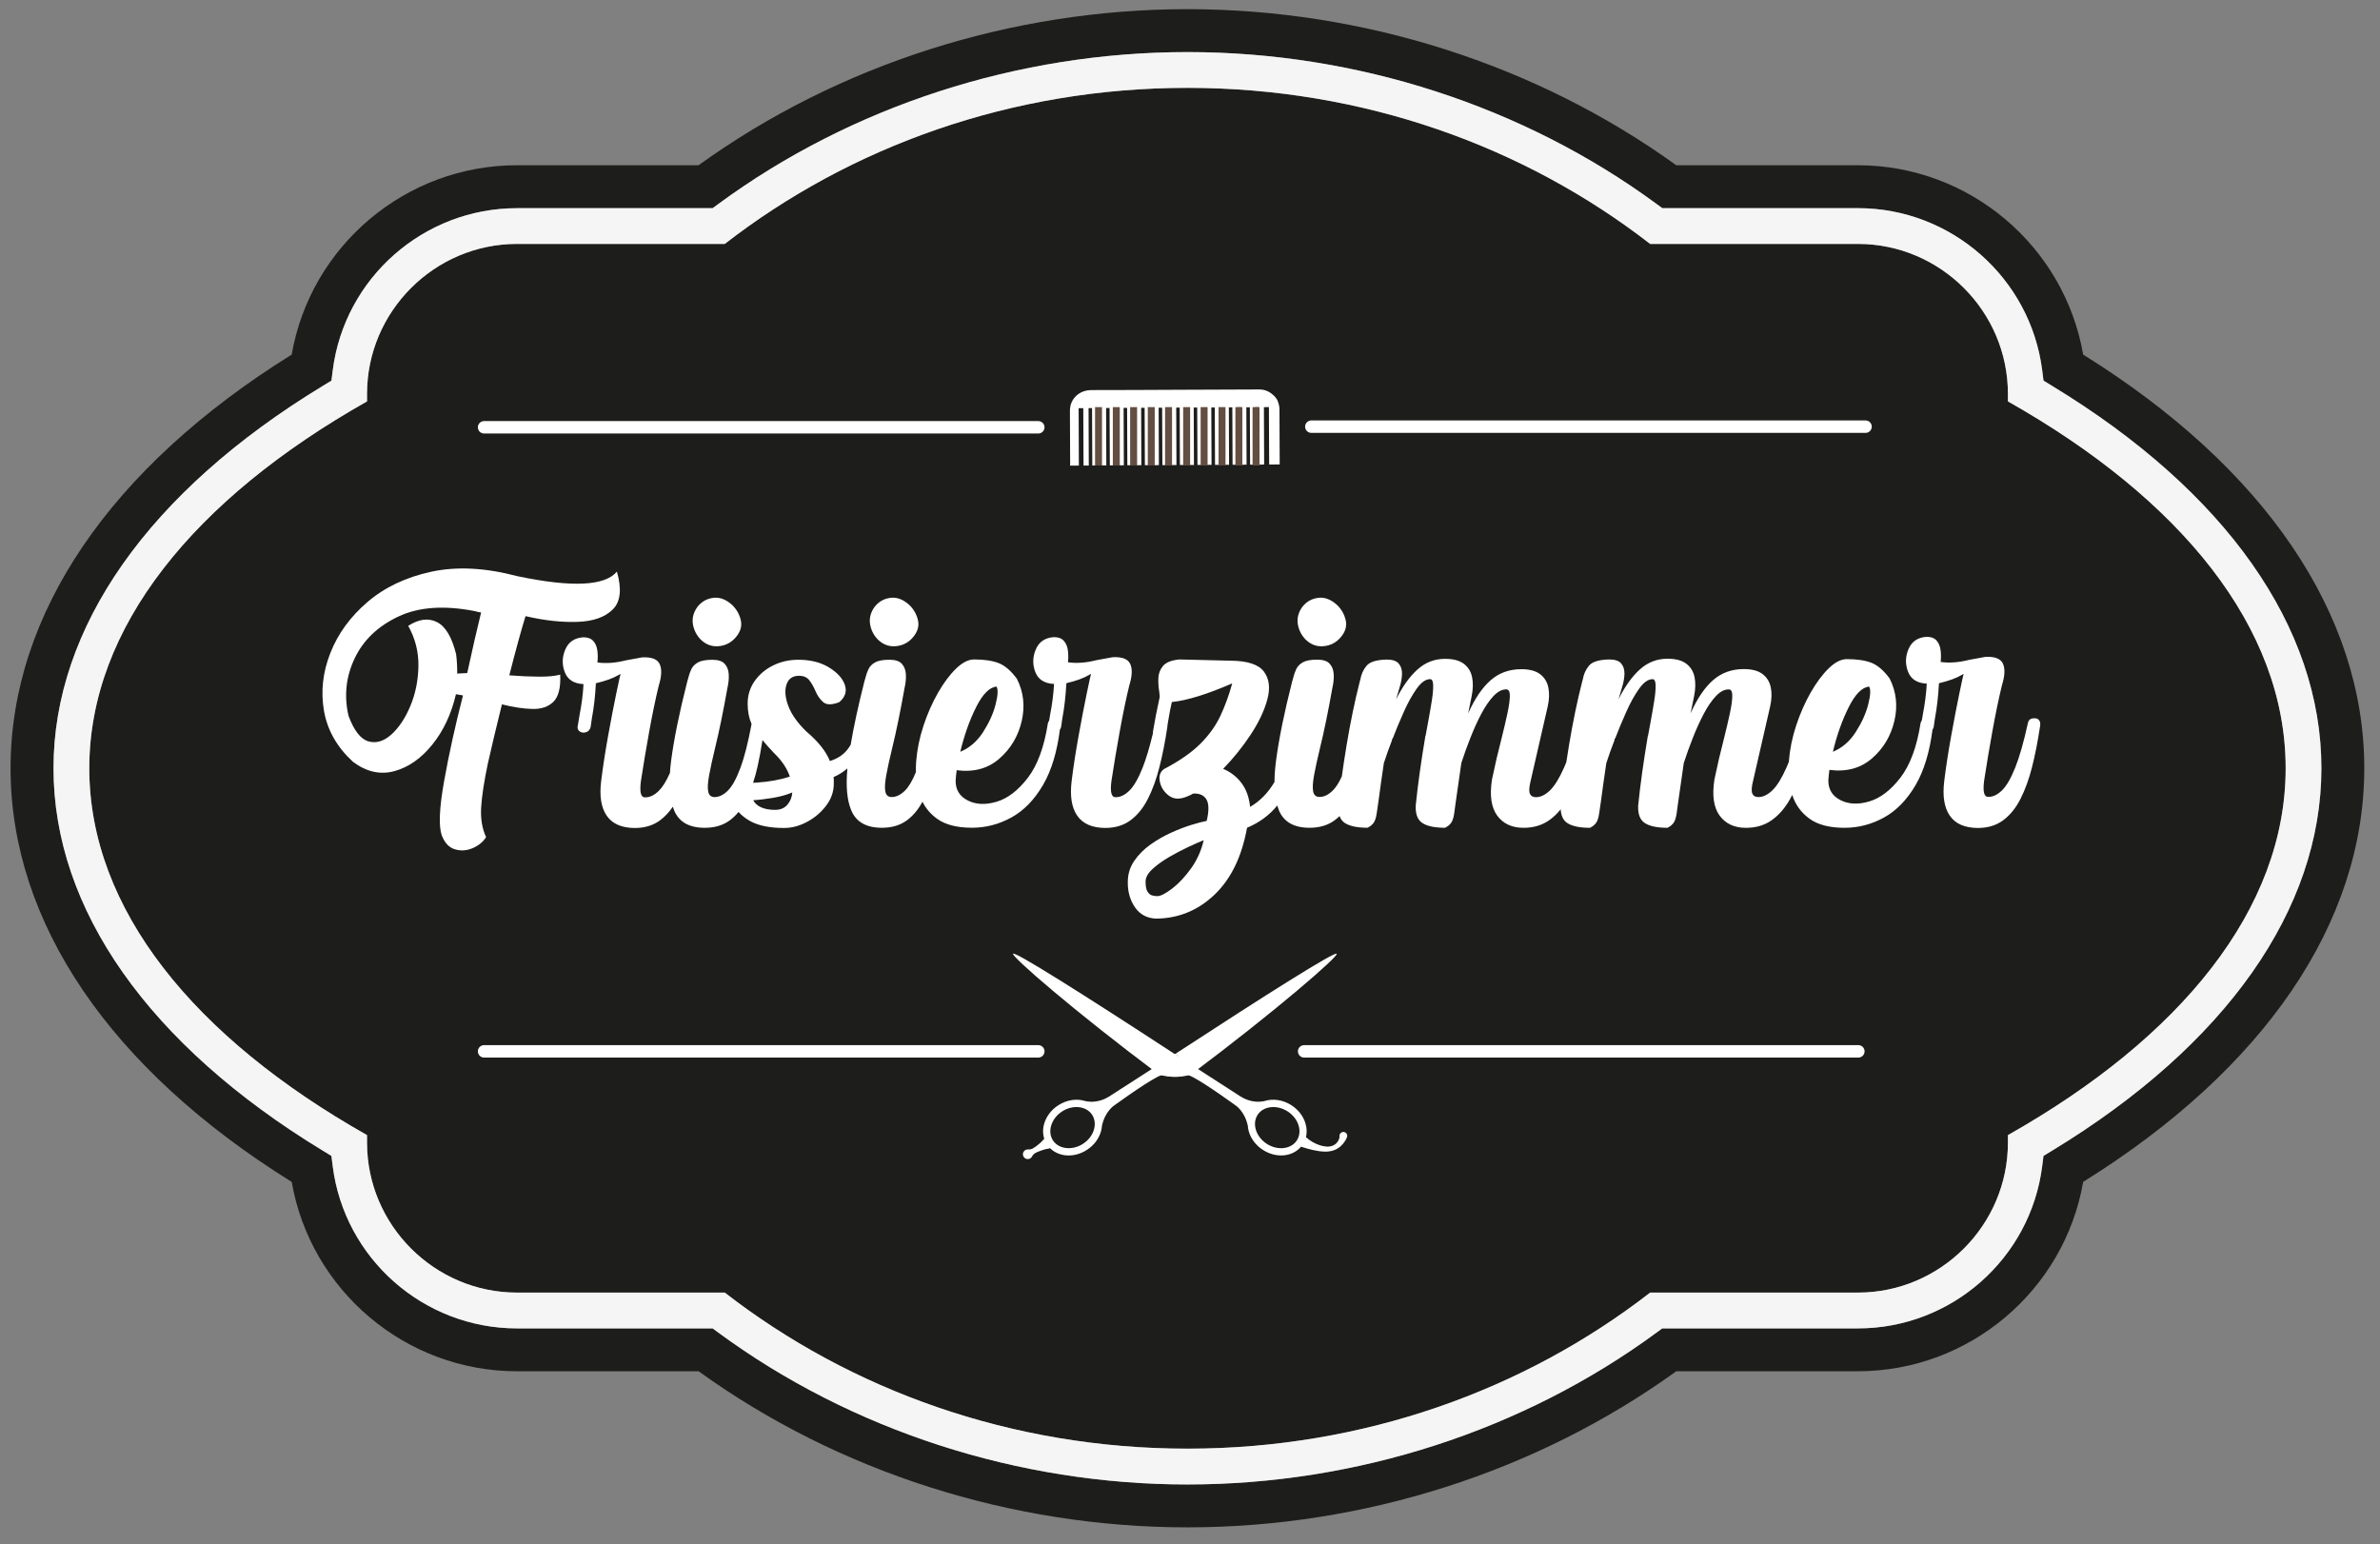 <?xml version="1.0" encoding="utf-8"?>
<!-- Generator: Adobe Illustrator 25.2.0, SVG Export Plug-In . SVG Version: 6.00 Build 0)  -->
<svg version="1.1" id="Ebene_1" xmlns="http://www.w3.org/2000/svg" xmlns:xlink="http://www.w3.org/1999/xlink" x="0px" y="0px"
	 viewBox="0 0 825.22 535.55" style="enable-background:new 0 0 825.22 535.55;" xml:space="preserve">
<rect x="0" y="0" width="825.22" height="535.55" fill="#808080" stroke="none"/>
<style type="text/css">
	.st0{fill:#1D1D1B;}
	.st1{fill:#FFFFFF;}
	.st2{fill:#634E42;}
	.st3{fill:#F5F5F5;}
</style>
<path class="st0" d="M411.73,529.63c-61.01,0-121.1-19.2-169.49-54.12h-62.97c-38.61,0-71.57-27.98-78.12-65.66
	C38.25,370.71,3.66,319.87,3.66,266.4s34.58-104.3,97.48-143.44c6.54-37.68,39.5-65.66,78.11-65.66h62.97
	C290.62,22.38,350.7,3.18,411.71,3.18s121.1,19.21,169.5,54.12h62.98c38.61,0,71.57,27.98,78.11,65.66
	c62.89,39.14,97.47,89.97,97.47,143.44c0,53.46-34.58,104.29-97.47,143.43c-6.54,37.69-39.5,65.67-78.11,65.67h-62.96
	C532.83,510.42,472.74,529.63,411.73,529.63z M179.26,72.19c-32.36,0-59.82,24.18-63.89,56.24l-0.45,3.56l-3.07,1.87
	c-60.17,36.57-93.3,83.64-93.3,132.55s33.14,95.98,93.3,132.55l3.06,1.87l0.45,3.56c4.07,32.06,31.54,56.25,63.89,56.25h67.84
	l1.97,1.45c46.2,33.96,103.96,52.67,162.66,52.67s116.47-18.71,162.67-52.68l1.97-1.44h67.84c32.36,0,59.83-24.18,63.89-56.25
	l0.45-3.56l3.06-1.87c60.16-36.57,93.3-83.64,93.3-132.55s-33.13-95.98-93.3-132.55l-3.06-1.87l-0.45-3.56
	c-4.07-32.06-31.54-56.25-63.89-56.25h-67.84l-1.97-1.44c-46.21-33.97-103.98-52.68-162.67-52.68c-58.7,0-116.47,18.71-162.66,52.68
	l-1.97,1.45H179.26z M792.51,266.4c0-48.84-36.43-93.38-96.3-127.2v-2.61c0-28.6-23.4-52-52-52h-72.05
	c-43.56-33.8-99.46-54.12-160.43-54.12S294.86,50.79,251.3,84.59h-72.04c-28.6,0-52,23.4-52,52v2.61
	c-59.87,33.82-96.3,78.37-96.3,127.21s36.43,93.38,96.3,127.21v2.61c0,28.6,23.4,52,52,52h72.04
	c43.56,33.8,99.46,54.12,160.43,54.12s116.87-20.32,160.43-54.12h72.05c28.6,0,52-23.4,52-52v-2.61
	C756.08,359.79,792.51,315.24,792.51,266.4z"/>
<g>
	<path class="st1" d="M360,366.73H167.85c-1.2,0-2.16-0.97-2.16-2.16c0-1.2,0.97-2.16,2.16-2.16h192.16c1.19,0,2.16,0.97,2.16,2.16
		S361.2,366.73,360,366.73z"/>
</g>
<g>
	<path class="st1" d="M644.34,366.73H452.19c-1.2,0-2.16-0.97-2.16-2.16c0-1.2,0.97-2.16,2.16-2.16h192.16
		c1.2,0,2.16,0.97,2.16,2.16C646.5,365.76,645.54,366.73,644.34,366.73z"/>
</g>
<g>
	<path class="st1" d="M186.85,234.64c-3.14-0.02-6.55-0.17-10.26-0.46c2.2-8.63,4.07-15.47,5.62-20.52
		c6.55,1.51,12.56,2.17,18.01,1.98c5.45-0.18,9.54-1.62,12.24-4.3c2.71-2.69,3.18-7.06,1.44-13.13c-4.15,5.01-15.65,5.54-34.5,1.59
		c-11.07-2.93-21-3.45-29.8-1.56c-8.79,1.89-16.17,5.38-22.13,10.47c-5.96,5.09-10.27,10.98-12.91,17.68
		c-2.65,6.7-3.39,13.39-2.23,20.09s4.51,12.59,10.04,17.68c4.68,3.5,9.47,4.58,14.38,3.24c4.9-1.34,9.29-4.42,13.16-9.22
		c3.87-4.8,6.59-10.62,8.18-17.46c0.81,0.12,1.63,0.27,2.44,0.43c-2.69,10.46-4.87,20.34-6.53,29.64
		c-1.67,9.3-1.95,15.58-0.85,18.84c1.02,2.65,2.54,4.27,4.58,4.88c2.04,0.61,4.08,0.48,6.14-0.4s3.61-2.15,4.67-3.82
		c-1.38-2.97-1.95-6.42-1.71-10.35c0.24-3.93,1.02-8.99,2.32-15.17c1.34-5.98,2.97-12.82,4.88-20.52c3.91,0.98,7.42,1.51,10.53,1.59
		s5.56-0.75,7.33-2.5s2.55-4.89,2.35-9.4C192.45,234.43,189.98,234.66,186.85,234.64z M162,233.39c-1.22,0.04-2.38,0.1-3.48,0.18
		c0.04-2.2-0.08-4.44-0.37-6.72c-1.47-5.94-3.68-9.66-6.66-11.14c-2.97-1.49-6.29-1.05-9.95,1.31c2.44,4.36,3.62,9.01,3.54,13.95
		c-0.08,4.95-1.01,9.55-2.78,13.8s-3.97,7.56-6.59,9.92c-2.63,2.36-5.28,3.16-7.97,2.38c-2.69-0.77-4.99-3.72-6.9-8.85
		c-1.59-6.96-0.88-13.61,2.14-19.94c3.01-6.33,8.07-11.16,15.17-14.5s15.99-3.95,26.65-1.83c0.61,0.2,1.28,0.35,2.02,0.43
		C165.56,217.43,163.95,224.43,162,233.39z"/>
	<path class="st1" d="M242.84,221.66c1.83,1.83,3.96,2.64,6.38,2.41c2.42-0.22,4.43-1.29,6.01-3.21c1.55-1.87,2.09-3.82,1.62-5.83
		c-0.47-2.02-1.46-3.76-2.96-5.22c-2.12-1.95-4.32-2.79-6.59-2.5c-2.28,0.29-4.13,1.36-5.56,3.24c-1.3,1.87-1.8,3.81-1.5,5.8
		C240.55,218.35,241.42,220.12,242.84,221.66z"/>
	<path class="st1" d="M304.27,221.66c1.83,1.83,3.96,2.64,6.38,2.41c2.42-0.22,4.43-1.29,6.01-3.21c1.55-1.87,2.09-3.82,1.62-5.83
		c-0.47-2.02-1.46-3.76-2.96-5.22c-2.12-1.95-4.32-2.79-6.59-2.5c-2.28,0.29-4.13,1.36-5.56,3.24c-1.3,1.87-1.8,3.81-1.5,5.8
		C301.98,218.35,302.84,220.12,304.27,221.66z"/>
	<path class="st1" d="M452.58,221.66c1.83,1.83,3.96,2.64,6.38,2.41c2.42-0.22,4.43-1.29,6.01-3.21c1.55-1.87,2.09-3.82,1.62-5.83
		c-0.47-2.02-1.46-3.76-2.96-5.22c-2.12-1.95-4.32-2.79-6.59-2.5c-2.28,0.29-4.13,1.36-5.56,3.24c-1.3,1.87-1.8,3.81-1.5,5.8
		C450.29,218.35,451.16,220.12,452.58,221.66z"/>
	<path class="st1" d="M707.08,249.84c-0.37-0.51-0.83-0.76-1.4-0.76c-0.81-0.04-1.42,0.08-1.8,0.37c-0.39,0.29-0.64,0.73-0.76,1.34
		c-1.42,6.51-2.88,11.63-4.37,15.36c-1.49,3.72-3,6.35-4.55,7.88s-3.11,2.29-4.7,2.29c-1.55,0.16-2.06-1.73-1.53-5.68
		c0.85-5.58,1.82-11.35,2.9-17.31c1.08-5.96,2.17-11.21,3.27-15.72c1.02-3.26,1.13-5.75,0.34-7.48s-2.82-2.51-6.08-2.35
		c-2.16,0.37-4.05,0.71-5.68,1.04c-3.54,0.9-6.82,1.14-9.83,0.73c0.16-1.59,0.14-3.03-0.06-4.33s-0.68-2.36-1.43-3.18
		c-0.75-0.81-1.88-1.22-3.39-1.22c-3.05,0.2-5.14,1.62-6.26,4.24s-1.18,5.24-0.18,7.85s3.17,3.99,6.5,4.15
		c-0.2,3.54-0.65,7.06-1.34,10.56c-0.12,0.73-0.24,1.45-0.37,2.17c-0.18,0.25-0.33,0.56-0.43,0.94c-1.3,8.26-3.63,14.57-6.99,18.93
		s-6.95,7.1-10.78,8.24s-7.15,1-9.98-0.43c-2.83-1.42-4.24-3.7-4.24-6.84c0.08-1.18,0.2-2.4,0.37-3.66c5.9,0.77,10.83-0.56,14.78-4
		s6.53-7.76,7.75-12.98c1.22-5.21,0.67-10.12-1.65-14.72c-2.04-2.77-4.13-4.58-6.29-5.43s-5.01-1.28-8.55-1.28
		c-2,0-4.09,1.07-6.29,3.21s-4.28,4.94-6.26,8.4c-1.97,3.46-3.64,7.26-5.01,11.39c-1.36,4.13-2.21,8.26-2.53,12.4
		c-0.01,0.07-0.01,0.14-0.01,0.22c-0.28,0.7-0.56,1.38-0.84,2.01c-1.67,3.75-3.31,6.38-4.92,7.91c-1.61,1.53-3.21,2.29-4.79,2.29
		c-1.06,0-1.76-0.4-2.11-1.19s-0.28-2.21,0.21-4.24l5.98-26.07c0.53-2.4,0.6-4.57,0.21-6.5c-0.39-1.93-1.33-3.48-2.84-4.64
		c-1.51-1.16-3.68-1.74-6.53-1.74c-4.15,0-7.68,1.26-10.59,3.79c-2.91,2.52-5.53,6.37-7.85,11.54l1.22-5.98
		c0.49-2.44,0.54-4.63,0.15-6.56c-0.39-1.93-1.33-3.48-2.84-4.64c-1.51-1.16-3.68-1.74-6.53-1.74c-3.62,0-6.8,1.22-9.53,3.66
		s-5.21,5.9-7.45,10.38c0.41-1.42,0.79-2.75,1.16-3.97c0.57-1.75,0.86-3.37,0.89-4.85c0.02-1.49-0.37-2.69-1.16-3.6
		s-2.17-1.37-4.12-1.37c-3.58,0.08-5.93,0.81-7.05,2.2c-1.12,1.38-1.82,2.95-2.11,4.7l-0.24,0.86c-1.71,6.72-3.22,13.99-4.52,21.83
		c-0.34,2.07-0.66,4.08-0.96,6.04c-0.27,0.68-0.54,1.33-0.81,1.93c-1.67,3.75-3.31,6.38-4.92,7.91c-1.61,1.53-3.21,2.29-4.79,2.29
		c-1.06,0-1.76-0.4-2.11-1.19s-0.28-2.21,0.21-4.24l5.98-26.07c0.53-2.4,0.6-4.57,0.21-6.5c-0.39-1.93-1.33-3.48-2.84-4.64
		c-1.51-1.16-3.68-1.74-6.53-1.74c-4.15,0-7.68,1.26-10.59,3.79c-2.91,2.52-5.53,6.37-7.85,11.54l1.22-5.98
		c0.49-2.44,0.54-4.63,0.15-6.56c-0.39-1.93-1.33-3.48-2.84-4.64c-1.51-1.16-3.68-1.74-6.53-1.74c-3.62,0-6.8,1.22-9.53,3.66
		s-5.21,5.9-7.45,10.38c0.41-1.42,0.79-2.75,1.16-3.97c0.57-1.75,0.86-3.37,0.89-4.85c0.02-1.49-0.37-2.69-1.16-3.6
		s-2.17-1.37-4.12-1.37c-3.58,0.08-5.93,0.81-7.05,2.2c-1.12,1.38-1.82,2.95-2.11,4.7l-0.24,0.86c-1.71,6.72-3.22,13.99-4.52,21.83
		c-0.64,3.85-1.19,7.49-1.67,10.93c-1,2.17-2.03,3.79-3.1,4.86c-1.51,1.51-3.05,2.26-4.64,2.26c-1.22,0-1.95-0.64-2.2-1.92
		s-0.13-3.19,0.34-5.74c0.47-2.54,1.15-5.67,2.05-9.37c1.38-5.62,2.81-12.54,4.27-20.76c0.41-1.75,0.56-3.37,0.46-4.85
		c-0.1-1.49-0.58-2.69-1.44-3.6c-0.85-0.92-2.28-1.37-4.27-1.37c-2.24,0-3.9,0.31-4.98,0.92c-1.08,0.61-1.84,1.4-2.29,2.35
		c-0.45,0.96-0.79,1.94-1.04,2.96c-0.12,0.53-0.27,1.04-0.43,1.53c-2.69,10.58-4.53,19.64-5.53,27.17c-0.36,2.74-0.54,5.23-0.55,7.5
		c-2.24,3.78-5.05,6.66-8.46,8.62c-0.33-3.3-1.31-6.04-2.96-8.24s-3.78-3.85-6.38-4.95c3.5-3.58,6.67-7.51,9.5-11.79
		c2.83-4.27,4.77-8.37,5.83-12.3s0.66-7.13-1.19-9.62c-1.85-2.48-5.69-3.74-11.51-3.79l-17.89-0.43c-2.73,0.29-4.6,1.05-5.62,2.29
		s-1.55,2.68-1.59,4.3c-0.04,1.63,0.06,3.13,0.31,4.52c0.08,0.69,0.14,1.3,0.18,1.83c-0.98,4.48-1.75,8.45-2.32,11.91
		c-0.05,0.31-0.06,0.59-0.07,0.85c-1.17,4.88-2.36,8.85-3.57,11.89c-1.49,3.72-3,6.35-4.55,7.88s-3.11,2.29-4.7,2.29
		c-1.55,0.16-2.06-1.73-1.53-5.68c0.85-5.58,1.82-11.35,2.9-17.31c1.08-5.96,2.17-11.21,3.27-15.72c1.02-3.26,1.13-5.75,0.34-7.48
		s-2.82-2.51-6.08-2.35c-2.16,0.37-4.05,0.71-5.68,1.04c-3.54,0.9-6.82,1.14-9.83,0.73c0.16-1.59,0.14-3.03-0.06-4.33
		s-0.68-2.36-1.44-3.18c-0.75-0.81-1.88-1.22-3.39-1.22c-3.05,0.2-5.14,1.62-6.26,4.24s-1.18,5.24-0.18,7.85s3.16,3.99,6.5,4.15
		c-0.2,3.54-0.65,7.06-1.34,10.56c-0.12,0.73-0.24,1.45-0.37,2.17c-0.18,0.25-0.33,0.56-0.43,0.94c-1.3,8.26-3.63,14.57-6.99,18.93
		s-6.95,7.1-10.78,8.24s-7.15,1-9.98-0.43c-2.83-1.42-4.24-3.7-4.24-6.84c0.08-1.18,0.2-2.4,0.37-3.66c5.9,0.77,10.83-0.56,14.78-4
		s6.53-7.76,7.75-12.98c1.22-5.21,0.67-10.12-1.65-14.72c-2.04-2.77-4.13-4.58-6.29-5.43s-5.01-1.28-8.55-1.28
		c-2,0-4.09,1.07-6.29,3.21s-4.28,4.94-6.26,8.4s-3.64,7.26-5.01,11.39c-1.36,4.13-2.21,8.26-2.53,12.4
		c-0.1,1.26-0.12,2.48-0.09,3.68c-1.21,2.94-2.46,5.07-3.76,6.37c-1.51,1.51-3.05,2.26-4.64,2.26c-1.22,0-1.95-0.64-2.2-1.92
		s-0.13-3.19,0.34-5.74c0.47-2.54,1.15-5.67,2.05-9.37c1.38-5.62,2.81-12.54,4.27-20.76c0.41-1.75,0.56-3.37,0.46-4.85
		c-0.1-1.49-0.58-2.69-1.43-3.6c-0.85-0.92-2.28-1.37-4.27-1.37c-2.24,0-3.9,0.31-4.98,0.92c-1.08,0.61-1.84,1.4-2.29,2.35
		c-0.45,0.96-0.79,1.94-1.04,2.96c-0.12,0.53-0.27,1.04-0.43,1.53c-2.07,8.15-3.63,15.38-4.7,21.72c-0.37,0.62-0.76,1.21-1.2,1.76
		c-1.45,1.81-3.45,3.1-6.01,3.88c-1.34-3.38-4.07-6.8-8.18-10.26c-3.09-3.01-5.18-5.98-6.26-8.92c-1.08-2.93-1.27-5.39-0.58-7.39
		c0.69-1.99,2.12-2.99,4.27-2.99c1.63,0,2.84,0.52,3.63,1.56s1.48,2.23,2.05,3.57c0.69,1.67,1.61,3,2.75,4s2.99,1.01,5.56,0.03
		c2.08-1.75,2.73-3.76,1.95-6.01c-0.77-2.26-2.61-4.27-5.5-6.05c-2.89-1.77-6.43-2.66-10.62-2.66c-3.18,0-6.1,0.66-8.76,1.98
		c-2.67,1.32-4.8,3.13-6.41,5.43c-1.61,2.3-2.41,4.92-2.41,7.85c0,2.65,0.47,4.99,1.36,7.04c-1.21,6.45-2.5,11.53-3.87,15.21
		c-1.38,3.72-2.83,6.34-4.33,7.85c-1.51,1.51-3.05,2.26-4.64,2.26c-1.22,0-1.95-0.64-2.2-1.92s-0.13-3.19,0.34-5.74
		c0.47-2.54,1.15-5.67,2.05-9.37c1.38-5.62,2.81-12.54,4.27-20.76c0.41-1.75,0.56-3.37,0.46-4.85c-0.1-1.49-0.58-2.69-1.43-3.6
		c-0.85-0.92-2.28-1.37-4.27-1.37c-2.24,0-3.9,0.31-4.98,0.92s-1.84,1.4-2.29,2.35c-0.45,0.96-0.79,1.94-1.04,2.96
		c-0.12,0.53-0.27,1.04-0.43,1.53c-2.69,10.58-4.53,19.64-5.53,27.17c-0.2,1.52-0.33,2.94-0.42,4.32c-1.25,2.82-2.53,4.88-3.82,6.16
		c-1.55,1.53-3.11,2.29-4.7,2.29c-1.55,0.16-2.06-1.73-1.53-5.68c0.85-5.58,1.82-11.35,2.9-17.31c1.08-5.96,2.17-11.21,3.27-15.72
		c1.02-3.26,1.13-5.75,0.34-7.48c-0.79-1.73-2.82-2.51-6.08-2.35c-2.16,0.37-4.05,0.71-5.68,1.04c-3.54,0.9-6.82,1.14-9.83,0.73
		c0.16-1.59,0.14-3.03-0.06-4.33s-0.68-2.36-1.44-3.18c-0.75-0.81-1.88-1.22-3.39-1.22c-3.05,0.2-5.14,1.62-6.26,4.24
		s-1.18,5.24-0.18,7.85s3.16,3.99,6.5,4.15c-0.2,3.54-0.65,7.06-1.34,10.56c-0.24,1.47-0.49,2.91-0.73,4.34
		c0,0.77,0.33,1.32,0.98,1.65s1.34,0.36,2.08,0.09c0.73-0.26,1.22-0.84,1.47-1.74l0.43-2.99c0.69-3.62,1.16-7.69,1.4-12.21
		c3.42-0.81,6.04-1.77,7.88-2.87c0.2-0.12,0.43-0.24,0.67-0.37c-0.12,0.37-0.61,2.61-1.47,6.72s-1.79,8.98-2.81,14.59
		c-1.02,5.62-1.83,10.89-2.44,15.82c-0.65,5.21-0.01,9.22,1.92,12.03c1.93,2.81,5.16,4.23,9.68,4.27c3.5,0,6.45-0.89,8.85-2.69
		c1.65-1.23,3.11-2.8,4.39-4.69c0.14,0.45,0.29,0.89,0.47,1.3c1.69,4.01,5.22,6.01,10.59,6.01c3.5,0,6.43-0.88,8.79-2.66
		c1.07-0.8,2.05-1.75,2.94-2.84c1.11,1.24,2.48,2.32,4.11,3.21c2.87,1.57,6.77,2.35,11.69,2.35c2.69,0,5.35-0.71,8-2.14
		c2.65-1.42,4.84-3.3,6.59-5.62s2.63-4.82,2.63-7.51c0.04-0.81,0.02-1.61-0.06-2.38c1.71-0.74,3.3-1.73,4.79-2.98
		c-0.58,6.2-0.13,11.05,1.35,14.55c1.69,4.01,5.22,6.01,10.59,6.01c3.5,0,6.43-0.88,8.79-2.66c2.09-1.57,3.86-3.69,5.29-6.37
		c1.16,2.32,2.83,4.27,4.99,5.85c2.91,2.12,6.97,3.17,12.18,3.17c4.8,0,9.36-1.19,13.68-3.57c4.31-2.38,7.97-6.14,10.96-11.27
		c2.9-4.96,4.84-11.37,5.85-19.19c0.17-0.25,0.32-0.54,0.41-0.89l0.43-2.99c0.69-3.62,1.16-7.69,1.4-12.21
		c3.42-0.81,6.04-1.77,7.88-2.87c0.2-0.12,0.43-0.24,0.67-0.37c-0.12,0.37-0.61,2.61-1.47,6.72s-1.79,8.98-2.81,14.59
		c-1.02,5.62-1.83,10.89-2.44,15.82c-0.65,5.21-0.01,9.22,1.92,12.03c1.93,2.81,5.16,4.23,9.68,4.27c3.5,0,6.45-0.89,8.85-2.69
		c2.4-1.79,4.41-4.27,6.01-7.45c1.61-3.18,2.94-6.86,4-11.05s1.95-8.73,2.69-13.62c0.07-0.36,0.1-0.68,0.1-0.97
		c0.09-0.51,0.18-1.04,0.27-1.59c0.37-2.28,0.77-4.38,1.22-6.29c5.25-0.53,12.23-2.69,20.94-6.47c-1.1,3.99-2.45,7.71-4.06,11.17
		c-1.61,3.46-3.94,6.72-6.99,9.77c-3.05,3.05-7.27,5.98-12.64,8.79c-1.34,0.98-1.81,2.44-1.4,4.4c0.41,1.95,1.46,3.56,3.14,4.82
		c1.69,1.26,3.82,1.34,6.38,0.24c0.65-0.24,1.32-0.57,2.02-0.98c2.2-0.12,3.73,0.56,4.61,2.05c0.88,1.49,0.9,3.96,0.09,7.42
		c-1.3,0.24-3.05,0.7-5.25,1.37s-4.56,1.58-7.08,2.72c-2.52,1.14-4.93,2.52-7.21,4.15s-4.15,3.52-5.62,5.68s-2.2,4.6-2.2,7.33
		c-0.04,3.34,0.79,6.25,2.5,8.73s4.15,3.79,7.33,3.91c7.77-0.08,14.52-2.85,20.24-8.3c5.72-5.46,9.47-13.19,11.27-23.2
		c4.31-1.81,7.8-4.39,10.48-7.73c0.18,0.6,0.38,1.18,0.6,1.72c1.69,4.01,5.22,6.01,10.59,6.01c3.5,0,6.43-0.88,8.79-2.66
		c0.57-0.42,1.11-0.89,1.62-1.4c0.39,1.06,1.02,1.88,1.89,2.43c1.69,1.08,4.3,1.62,7.85,1.62l0.37-0.24
		c0.53-0.24,1.06-0.68,1.59-1.31s0.92-1.72,1.16-3.27c0.2-1.26,0.41-2.65,0.61-4.15c0.53-4.03,1.16-8.51,1.89-13.43
		c0.85-2.65,1.81-5.33,2.87-8.06v-0.43h0.18c1.18-3.05,2.47-6.16,3.88-9.31c1.4-3.15,2.89-5.83,4.46-8.03
		c1.57-2.2,3.12-3.3,4.67-3.3c0.65,0,1,0.68,1.04,2.04s-0.11,3.16-0.46,5.37s-0.76,4.63-1.25,7.24c-0.29,1.67-0.59,3.34-0.92,5.01
		h-0.06c-1.51,8.96-2.63,17.02-3.36,24.18c-0.12,2.97,0.66,5,2.35,6.08s4.3,1.62,7.85,1.62l0.37-0.24c0.53-0.24,1.06-0.68,1.59-1.31
		s0.92-1.72,1.16-3.27c0.16-1.22,0.34-2.56,0.55-4.03c0.57-4.07,1.22-8.61,1.95-13.62c0.94-2.89,1.99-5.83,3.18-8.82
		c1.18-2.99,2.43-5.74,3.75-8.24s2.72-4.54,4.18-6.11c1.47-1.57,2.95-2.35,4.46-2.35c0.86,0,1.27,0.75,1.25,2.26
		s-0.3,3.54-0.85,6.11s-1.23,5.48-2.05,8.73c-1.18,4.52-2.28,9.24-3.3,14.17c-0.86,5.54-0.24,9.71,1.83,12.52
		c2.08,2.81,5.11,4.21,9.1,4.21c3.46,0,6.44-0.88,8.95-2.66c1.44-1.02,2.75-2.28,3.95-3.76c0.13,2.28,0.9,3.88,2.34,4.8
		c1.69,1.08,4.3,1.62,7.85,1.62l0.37-0.24c0.53-0.24,1.06-0.68,1.59-1.31s0.92-1.72,1.16-3.27c0.2-1.26,0.41-2.65,0.61-4.15
		c0.53-4.03,1.16-8.51,1.89-13.43c0.85-2.65,1.81-5.33,2.87-8.06v-0.43H560c1.18-3.05,2.47-6.16,3.88-9.31
		c1.4-3.15,2.89-5.83,4.46-8.03s3.12-3.3,4.67-3.3c0.65,0,1,0.68,1.04,2.04s-0.11,3.16-0.46,5.37s-0.76,4.63-1.25,7.24
		c-0.29,1.67-0.59,3.34-0.92,5.01h-0.06c-1.51,8.96-2.63,17.02-3.36,24.18c-0.12,2.97,0.66,5,2.35,6.08s4.3,1.62,7.85,1.62
		l0.37-0.24c0.53-0.24,1.06-0.68,1.59-1.31s0.92-1.72,1.16-3.27c0.16-1.22,0.34-2.56,0.55-4.03c0.57-4.07,1.22-8.61,1.95-13.62
		c0.94-2.89,1.99-5.83,3.18-8.82c1.18-2.99,2.43-5.74,3.75-8.24s2.72-4.54,4.18-6.11c1.47-1.57,2.95-2.35,4.46-2.35
		c0.86,0,1.27,0.75,1.25,2.26s-0.3,3.54-0.85,6.11s-1.23,5.48-2.05,8.73c-1.18,4.52-2.28,9.24-3.3,14.17
		c-0.86,5.54-0.24,9.71,1.83,12.52c2.08,2.81,5.11,4.21,9.1,4.21c3.46,0,6.44-0.88,8.95-2.66c2.5-1.77,4.64-4.24,6.41-7.42
		c0.24-0.43,0.46-0.89,0.69-1.33c1.11,3.4,3.09,6.14,5.97,8.23c2.91,2.12,6.97,3.17,12.18,3.17c4.8,0,9.36-1.19,13.68-3.57
		c4.31-2.38,7.97-6.14,10.96-11.27c2.9-4.96,4.84-11.37,5.85-19.2c0.17-0.25,0.32-0.54,0.41-0.89l0.43-2.99
		c0.69-3.62,1.16-7.69,1.4-12.21c3.42-0.81,6.04-1.77,7.88-2.87c0.2-0.12,0.43-0.24,0.67-0.37c-0.12,0.37-0.61,2.61-1.47,6.72
		s-1.79,8.98-2.81,14.59c-1.02,5.62-1.83,10.89-2.44,15.82c-0.65,5.21-0.01,9.22,1.92,12.03s5.16,4.23,9.68,4.27
		c3.5,0,6.45-0.89,8.85-2.69c2.4-1.79,4.41-4.27,6.01-7.45c1.61-3.18,2.94-6.86,4-11.05s1.95-8.73,2.69-13.62
		C707.53,251.12,707.45,250.35,707.08,249.84z M641.02,245.2c2.28-4.54,4.64-6.91,7.08-7.11c0.57,1.02,0.46,3.08-0.34,6.2
		c-0.79,3.11-2.23,6.29-4.3,9.53c-2.07,3.24-4.72,5.53-7.94,6.87C636.9,254.9,638.74,249.74,641.02,245.2z M338.46,245.2
		c2.28-4.54,4.64-6.91,7.08-7.11c0.57,1.02,0.46,3.08-0.34,6.2c-0.79,3.11-2.23,6.29-4.3,9.53c-2.08,3.24-4.72,5.53-7.94,6.87
		C334.35,254.9,336.18,249.74,338.46,245.2z M268.3,261.05c2.73,2.61,4.58,5.35,5.56,8.24c-3.3,1.1-7.1,1.79-11.42,2.08h-0.18
		c-0.4,0.02-0.77,0.05-1.14,0.08c0.59-1.78,1.11-3.68,1.56-5.7c0.64-2.87,1.2-5.92,1.69-9.12
		C265.47,257.97,266.77,259.43,268.3,261.05z M273,279.06c-1.02,1.18-2.44,1.77-4.27,1.77c-1.87,0-3.46-0.28-4.76-0.85
		c-1.3-0.57-2.24-1.4-2.81-2.5c2.08-0.12,4.38-0.4,6.9-0.82c2.52-0.43,4.74-1.05,6.66-1.86C274.59,276.46,274.02,277.88,273,279.06z
		 M413.02,301.07c-2.08,2.91-4.26,5.25-6.56,7.02s-4.04,2.66-5.22,2.66c-0.61,0-1.22-0.09-1.83-0.27s-1.13-0.63-1.56-1.34
		s-0.64-1.86-0.64-3.45c0-1.42,0.79-2.87,2.38-4.33s3.52-2.86,5.8-4.18s4.51-2.49,6.69-3.51s3.94-1.79,5.28-2.32
		C416.54,294.92,415.09,298.16,413.02,301.07z"/>
</g>
<g>
	<g>
		<g>
			<path class="st1" d="M463.47,330.74c-0.5-0.98-24.47,14.15-55.72,34.55l2.1,2.99l3.04,4.35
				C442.75,350.26,464.2,331.53,463.47,330.74z"/>
		</g>
		<g>
			<path class="st1" d="M384.31,380.4l-0.01-0.03c-0.25,0.17-3.68,2.42-8.06,1.42c-2.9-0.92-6.39-0.44-9.41,1.55
				c-2.34,1.54-4.03,3.77-4.77,6.28c-0.54,1.84-0.51,3.65,0.03,5.3c-0.1,0.09-0.21,0.14-0.29,0.24c-0.71,0.87-1.53,1.57-2.37,2.2
				c-0.43,0.31-0.86,0.62-1.31,0.88c-0.46,0.24-0.98,0.4-1.61,0.34c-0.67-0.06-1.34,0.29-1.65,0.92c-0.42,0.83-0.08,1.84,0.75,2.25
				c0.83,0.42,1.83,0.07,2.25-0.75c0.28-0.57,0.69-0.91,1.14-1.18c0.45-0.26,0.95-0.45,1.44-0.65c0.98-0.39,2-0.71,3.12-0.86
				c0.18-0.02,0.35-0.1,0.52-0.17c3.13,3.12,8.49,3.44,12.87,0.54c2.35-1.53,4.04-3.77,4.77-6.27c0.2-0.69,0.32-1.37,0.37-2.04
				c1.08-5.07,4.28-7.07,4.28-7.07h-0.01c6.28-4.51,15.78-11.08,17.14-10.57c4.27,1.59,9.4-0.09,9.4-0.09l-5.14-7.35L384.31,380.4z
				 M375.56,396.6c-3.64,2.4-8.29,1.96-10.35-0.99l-0.1-0.13c-0.96-1.47-1.19-3.29-0.64-5.15c0.57-1.94,1.9-3.68,3.74-4.89
				c3.65-2.41,8.3-1.96,10.36,0.98l0.09,0.14c0.95,1.45,1.18,3.28,0.64,5.15C378.74,393.65,377.4,395.39,375.56,396.6z"/>
		</g>
	</g>
	<g>
		<path class="st1" d="M465.59,392.54c-0.74,0.12-1.25,0.81-1.13,1.54c0.04,0.15-0.04,0.49-0.12,0.73
			c-0.08,0.26-0.19,0.53-0.32,0.76c-0.27,0.49-0.66,0.91-1.09,1.24c-0.44,0.32-0.96,0.56-1.52,0.68c-0.27,0.06-0.57,0.1-0.83,0.11
			c-0.13,0-0.32,0-0.48,0l-0.43-0.04c-1.2-0.11-2.39-0.49-3.52-1.02c-1.11-0.52-2.24-1.22-3.09-2.02c-0.07-0.06-0.17-0.09-0.25-0.14
			c0.37-1.5,0.34-3.13-0.15-4.76c-0.73-2.51-2.43-4.74-4.76-6.28c-3.02-1.99-6.52-2.47-9.41-1.55c-4.38,1-7.81-1.25-8.07-1.42
			l-0.01,0.03l-23.43-15.11c-31.25-20.41-55.23-35.54-55.71-34.56c-0.75,0.79,20.7,19.52,50.58,41.9c0,0,5.13,1.68,9.39,0.09
			c1.37-0.51,10.87,6.06,17.15,10.57h-0.01c0,0,3.19,2,4.27,7.06c0.05,0.68,0.16,1.36,0.36,2.05c0.74,2.51,2.43,4.74,4.77,6.27
			c4.61,3.05,10.31,2.54,13.34-1.05c0.02,0,0.04,0.02,0.05,0.03l0.05,0.02c1.46,0.48,2.76,0.83,4.15,1.15
			c1.38,0.3,2.77,0.52,4.21,0.52c0.19,0,0.33-0.01,0.56-0.01c0.17-0.02,0.31-0.02,0.51-0.05c0.39-0.04,0.75-0.1,1.13-0.18
			c0.72-0.2,1.44-0.47,2.08-0.89c0.66-0.4,1.24-0.93,1.74-1.51c0.24-0.29,0.48-0.6,0.69-0.93c0.21-0.35,0.4-0.63,0.61-1.1l0.13-0.3
			c0.09-0.22,0.13-0.47,0.08-0.72C467.01,392.93,466.33,392.43,465.59,392.54z M439.18,396.6c-1.84-1.21-3.18-2.95-3.74-4.89
			c-0.55-1.87-0.32-3.7,0.63-5.15l0.09-0.14c2.06-2.94,6.71-3.39,10.37-0.98c1.85,1.22,3.18,2.95,3.75,4.89
			c0.55,1.86,0.32,3.69-0.64,5.15l-0.09,0.13C447.47,398.57,442.83,399.01,439.18,396.6z"/>
	</g>
	<g>
		<g>
			<g>
				<polygon class="st1" points="403.41,365.1 397.51,361.42 391.63,357.68 379.95,350.12 368.35,342.45 362.57,338.57 
					356.83,334.63 362.74,338.31 368.61,342.04 380.29,349.6 391.9,357.28 397.68,361.16 				"/>
			</g>
		</g>
	</g>
	<g>
		<g>
			<g>
				<path class="st1" d="M409.8,369.08c0,1.35-1.09,2.43-2.43,2.43c-1.35,0-2.43-1.09-2.43-2.43c0-1.34,1.08-2.43,2.43-2.43
					C408.71,366.65,409.8,367.74,409.8,369.08z"/>
			</g>
		</g>
	</g>
	<g>
		<g>
			<g>
				<path class="st1" d="M408.96,369.08c0,0.88-0.71,1.6-1.59,1.6s-1.6-0.72-1.6-1.6c0-0.89,0.71-1.6,1.6-1.6
					C408.25,367.48,408.96,368.19,408.96,369.08z"/>
			</g>
		</g>
	</g>
	<g>
		<g>
			<g>
				<polygon class="st1" points="411.32,365.1 417.06,361.16 422.84,357.28 434.45,349.6 446.13,342.04 451.99,338.31 
					457.91,334.63 452.17,338.57 446.39,342.45 434.78,350.12 423.1,357.68 417.22,361.42 				"/>
			</g>
		</g>
	</g>
</g>
<g>
	<path class="st1" d="M360,150.33H167.85c-1.2,0-2.16-0.97-2.16-2.16c0-1.2,0.97-2.16,2.16-2.16h192.16c1.19,0,2.16,0.97,2.16,2.16
		C362.17,149.36,361.2,150.33,360,150.33z"/>
</g>
<g>
	<path class="st1" d="M646.84,150.11H454.68c-1.2,0-2.16-0.97-2.16-2.16c0-1.2,0.97-2.16,2.16-2.16h192.16
		c1.2,0,2.16,0.97,2.16,2.16C649,149.14,648.04,150.11,646.84,150.11z"/>
</g>
<path class="st1" d="M442.82,138.59c0.1,0.24,0.2,0.49,0.29,0.73c0.33,0.84,0.51,1.71,0.52,2.61c0.02,6.26,0.05,12.52,0.08,18.79
	c0,0.1-0.01,0.21-0.02,0.34c-1.21,0.01-2.4,0.01-3.63,0.02c-0.03-6.65-0.06-13.25-0.09-19.91c-0.57,0-1.13,0-1.73,0.01
	c0.03,6.65,0.05,13.26,0.08,19.91c-0.63,0-1.21,0-1.83,0.01c-0.03-6.64-0.05-13.24-0.08-19.9c-0.4,0-0.78,0-1.21,0
	c0.03,6.64,0.05,13.25,0.08,19.91c-0.62,0-1.2,0-1.83,0.01c-0.03-6.64-0.06-13.24-0.09-19.9c-0.41,0-0.78,0-1.21,0.01
	c0.03,6.65,0.05,13.25,0.08,19.9c-0.61,0-1.18,0.01-1.82,0.01c-0.03-6.64-0.06-13.25-0.09-19.91c-0.42,0-0.8,0-1.21,0
	c0.03,6.65,0.05,13.26,0.08,19.91c-0.61,0-1.19,0-1.82,0.01c-0.03-6.64-0.06-13.25-0.08-19.9c-0.41,0-0.78,0-1.21,0
	c0.03,6.63,0.05,13.24,0.08,19.91c-0.61,0-1.19,0-1.82,0.01c-0.03-6.63-0.06-13.24-0.09-19.91c-0.4,0-0.79,0-1.21,0.01
	c0.02,6.65,0.05,13.25,0.07,19.91c-0.62,0-1.21,0.01-1.82,0.01c-0.03-6.64-0.06-13.25-0.08-19.9c-0.42,0-0.8,0-1.21,0
	c0.03,6.64,0.05,13.25,0.08,19.9c-0.61,0-1.2,0.01-1.83,0.01c-0.03-6.65-0.06-13.25-0.09-19.91c-0.41,0-0.78,0.01-1.21,0.01
	c0.03,6.64,0.05,13.24,0.08,19.9c-0.61,0-1.2,0.01-1.83,0.01c-0.03-6.65-0.06-13.25-0.09-19.9c-0.41,0-0.79,0.01-1.21,0.01
	c0.03,6.64,0.05,13.26,0.08,19.9c-0.62,0-1.2,0-1.82,0.01c-0.03-6.65-0.06-13.26-0.09-19.91c-0.42,0-0.79,0-1.21,0
	c0.03,6.64,0.05,13.25,0.08,19.91c-0.62,0-1.2,0-1.82,0.01c-0.03-6.63-0.06-13.24-0.08-19.9c-0.4,0-0.78,0-1.21,0
	c0.03,6.63,0.05,13.25,0.08,19.91c-0.61,0-1.19,0-1.83,0.01c-0.03-6.63-0.06-13.23-0.09-19.9c-0.4,0-0.77,0.01-1.21,0.01
	c0.03,6.64,0.05,13.26,0.08,19.9c-0.62,0-1.21,0.01-1.82,0.01c-0.03-6.64-0.06-13.25-0.09-19.91c-0.41,0-0.79,0-1.21,0.01
	c0.03,6.63,0.05,13.23,0.08,19.9c-0.61,0-1.2,0.01-1.82,0.01c-0.03-6.65-0.05-13.25-0.08-19.92c-0.4,0-0.78,0.01-1.21,0.01
	c0.03,6.64,0.05,13.26,0.08,19.92c-0.62,0-1.2,0-1.82,0c-0.03-6.64-0.06-13.24-0.09-19.91c-0.4,0-0.79,0-1.21,0.01
	c0.02,6.65,0.05,13.25,0.07,19.9c-0.62,0-1.2,0.01-1.82,0.01c-0.03-6.64-0.06-13.25-0.08-19.9c-0.41,0-0.78,0-1.21,0
	c0.03,6.64,0.05,13.25,0.08,19.91c-0.62,0-1.2,0-1.82,0c-0.03-6.64-0.06-13.24-0.09-19.9c-0.39,0-0.77,0-1.21,0
	c0.03,6.64,0.05,13.25,0.08,19.91c-0.62,0-1.2,0-1.82,0.01c-0.03-6.64-0.05-13.24-0.08-19.9c-0.4,0-0.78,0-1.21,0
	c0.03,6.64,0.05,13.26,0.08,19.91c-0.61,0-1.2,0.01-1.82,0.01c-0.03-6.63-0.06-13.24-0.09-19.89c-0.4,0-0.78,0-1.21,0
	c0.03,6.64,0.05,13.26,0.08,19.91c-0.63,0-1.21,0-1.82,0.01c-0.03-6.64-0.06-13.25-0.09-19.9c-0.4,0-0.78,0-1.21,0
	c0.03,6.65,0.05,13.26,0.08,19.91c-0.62,0-1.2,0.01-1.82,0.01c-0.03-6.64-0.06-13.25-0.09-19.91c-0.4,0-0.77,0.01-1.21,0.01
	c0.03,6.64,0.06,13.26,0.08,19.91c-0.62,0-1.2,0-1.82,0.01c-0.03-6.64-0.06-13.26-0.09-19.9c-0.54,0-1.05,0-1.61,0
	c0.03,6.63,0.05,13.24,0.08,19.91c-1.02,0.01-2.02,0.01-3.01,0.01c-0.02-0.02-0.03-0.04-0.05-0.07c0.02-0.14,0.04-0.28,0.04-0.42
	c-0.02-6.09-0.04-12.17-0.08-18.26c-0.01-1.05,0.12-2.07,0.52-3.05c1.02-2.52,3.56-4.4,6.9-4.4c9.9,0.01,19.79-0.06,29.69-0.1
	c9.51-0.04,19.02-0.08,28.53-0.11c1.81-0.01,3.39,0.62,4.73,1.83c0.21,0.18,0.41,0.37,0.61,0.56
	C442.24,137.76,442.53,138.17,442.82,138.59z"/>
<rect x="385.85" y="141.17" class="st2" width="2.41" height="20.25"/>
<rect x="379.69" y="141.17" class="st2" width="2.41" height="20.25"/>
<rect x="391.86" y="141.17" class="st2" width="2.41" height="20.25"/>
<rect x="397.97" y="141.17" class="st2" width="2.41" height="20.25"/>
<rect x="403.97" y="141.17" class="st2" width="2.41" height="20.25"/>
<rect x="410.24" y="141.17" class="st2" width="2.41" height="20.25"/>
<rect x="416.3" y="141.17" class="st2" width="2.41" height="20.25"/>
<rect x="422.51" y="141.17" class="st2" width="2.41" height="20.25"/>
<rect x="428.35" y="141.17" class="st2" width="2.41" height="20.25"/>
<rect x="434.3" y="141.17" class="st2" width="2.41" height="20.25"/>
<path class="st3" d="M711.61,133.86l-3.06-1.87l-0.45-3.56c-4.07-32.06-31.54-56.25-63.89-56.25h-67.84l-1.97-1.44
	c-46.21-33.97-103.98-52.68-162.67-52.68c-58.7,0-116.47,18.71-162.66,52.68l-1.97,1.45h-67.84c-32.36,0-59.82,24.18-63.89,56.24
	l-0.45,3.56l-3.07,1.87c-60.17,36.57-93.3,83.64-93.3,132.55s33.14,95.98,93.3,132.55l3.06,1.87l0.45,3.56
	c4.07,32.06,31.54,56.25,63.89,56.25h67.84l1.97,1.45c46.2,33.96,103.96,52.67,162.66,52.67s116.47-18.71,162.67-52.68l1.97-1.44
	h67.84c32.36,0,59.83-24.18,63.89-56.25l0.45-3.56l3.06-1.87c60.16-36.57,93.3-83.64,93.3-132.55
	C804.91,217.5,771.78,170.42,711.61,133.86z M696.21,393.61v2.61c0,28.6-23.4,52-52,52h-72.05c-43.56,33.8-99.46,54.12-160.43,54.12
	s-116.87-20.32-160.43-54.12h-72.04c-28.6,0-52-23.4-52-52v-2.61c-59.87-33.82-96.3-78.37-96.3-127.21s36.43-93.38,96.3-127.21
	v-2.61c0-28.6,23.4-52,52-52h72.04c43.56-33.8,99.46-54.12,160.43-54.12S528.6,50.78,572.16,84.58h72.05c28.6,0,52,23.4,52,52v2.61
	c59.87,33.82,96.3,78.36,96.3,127.2C792.51,315.24,756.08,359.79,696.21,393.61z"/>
</svg>
